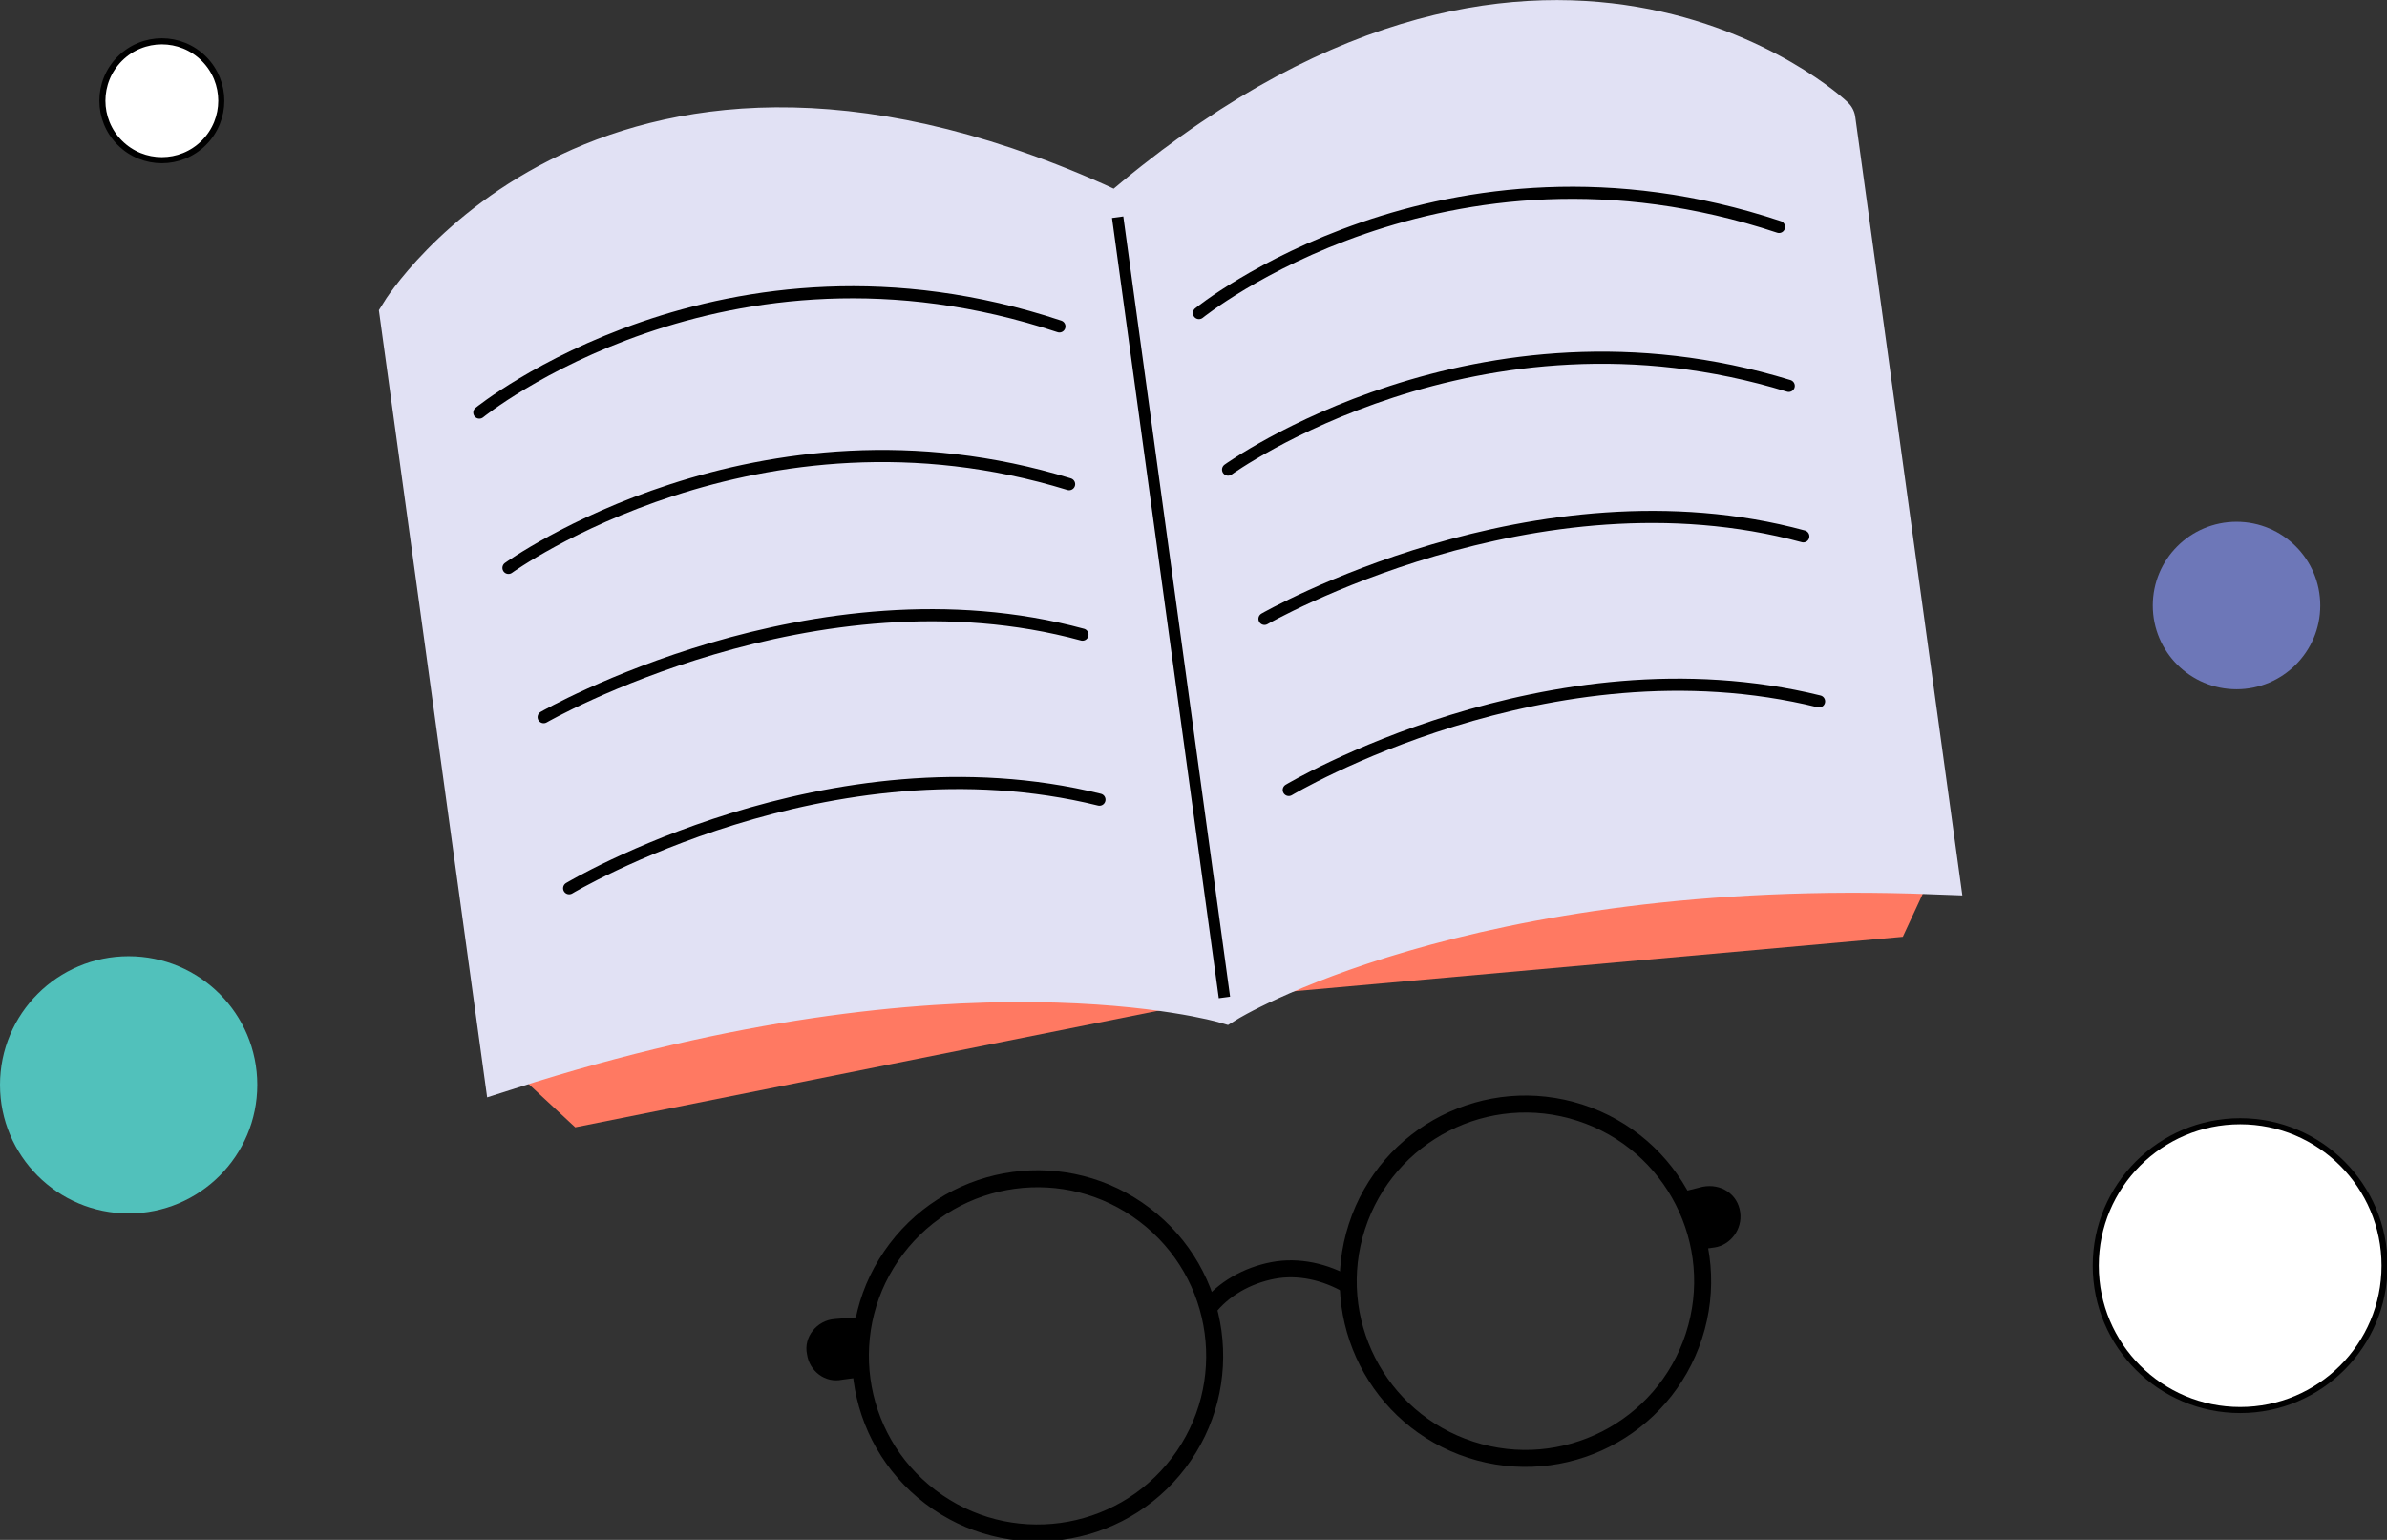 <?xml version="1.0" encoding="utf-8"?>
<!-- Generator: Adobe Illustrator 26.4.1, SVG Export Plug-In . SVG Version: 6.00 Build 0)  -->
<svg version="1.1" id="Layer_1" xmlns="http://www.w3.org/2000/svg" xmlns:xlink="http://www.w3.org/1999/xlink" x="0px" y="0px"
	 viewBox="0 0 196.7 126.9" style="enable-background:new 0 0 196.7 126.9;" xml:space="preserve">
<rect x="0" y="0" width="196.7" height="126.9" fill="#333333" stroke="none"/>
<style type="text/css">
	.st0{opacity:0.21;fill:#DCE4FF;}
	.st1{opacity:0.85;fill:#F8F8FF;}
	.st2{fill:#51C1BB;}
	.st3{fill:#F9C648;}
	.st4{fill:#0C0F28;}
	.st5{fill:#FFFFFF;}
	.st6{fill:#FFFFFF;stroke:#000000;stroke-width:2;stroke-miterlimit:10;}
	.st7{fill:#231F20;}
	.st8{fill:#2B4387;}
	.st9{fill:#F8FBFB;}
	.st10{fill:#111111;}
	.st11{fill:#FFFFFF;stroke:#000000;stroke-width:1.5;stroke-miterlimit:10;}
	.st12{fill:none;stroke:#000000;stroke-width:2.5;stroke-linecap:round;stroke-linejoin:round;stroke-miterlimit:10;}
	.st13{fill:none;stroke:#000000;stroke-width:3.2;stroke-linecap:round;stroke-linejoin:round;stroke-miterlimit:10;}
	.st14{fill:none;stroke:#000000;stroke-width:3;stroke-linecap:round;stroke-linejoin:round;stroke-miterlimit:10;}
	.st15{fill:#F59E2C;}
	.st16{fill:none;stroke:#000000;stroke-width:2;stroke-linecap:round;stroke-linejoin:round;stroke-miterlimit:10;}
	.st17{fill:#6D77B8;stroke:#6D77B8;stroke-miterlimit:10;}
	.st18{fill:#4D65AA;}
	.st19{fill:none;stroke:#F8FBFB;stroke-width:4.91;stroke-linecap:round;stroke-miterlimit:10;}
	.st20{fill:#FFFFFF;stroke:#000000;stroke-width:1.5;stroke-linecap:round;stroke-linejoin:round;stroke-miterlimit:10;}
	.st21{fill:#718EC9;}
	.st22{fill:#E8B91F;}
	.st23{opacity:9.000000e-02;fill:#51C1BB;}
	.st24{fill:#F8F8FF;}
	.st25{fill:#FFFFFF;stroke:#000000;stroke-miterlimit:10;}
	.st26{opacity:0.21;fill:#FFE1FB;}
	.st27{fill:#F9B3CD;}
	.st28{fill:#E7B6FC;}
	.st29{clip-path:url(#SVGID_00000099640074360613690080000008618561548773126556_);fill:#F0F0F0;}
	.st30{clip-path:url(#SVGID_00000099640074360613690080000008618561548773126556_);fill:#1C1C1C;}
	.st31{clip-path:url(#SVGID_00000099640074360613690080000008618561548773126556_);fill:#E8E7E7;}
	.st32{clip-path:url(#SVGID_00000099640074360613690080000008618561548773126556_);fill:#F7F7F7;}
	.st33{clip-path:url(#SVGID_00000099640074360613690080000008618561548773126556_);}
	.st34{fill:#1C1C1C;}
	.st35{fill:#E8E7E7;}
	.st36{clip-path:url(#SVGID_00000099640074360613690080000008618561548773126556_);fill:#F75333;}
	.st37{fill:#809EE8;}
	.st38{fill:#F4D576;}
	.st39{fill:#CDD3CE;}
	.st40{fill:#DFE8E1;}
	.st41{fill:#6C79D8;}
	.st42{fill:#6961CE;}
	.st43{opacity:0.52;}
	.st44{fill:#EDEDF9;}
	.st45{fill:#FF7962;}
	.st46{fill:#FFFFFF;stroke:#000000;stroke-width:1.3;stroke-miterlimit:10;}
	.st47{fill:#6D77B8;}
	.st48{fill:#C9D1F4;}
	.st49{fill:#B7C0ED;}
	.st50{fill:#111011;}
	.st51{fill:#FFFFFF;stroke:#000000;stroke-width:1.3;stroke-linecap:round;stroke-linejoin:round;stroke-miterlimit:10;}
	.st52{fill:#8FA4EF;}
	.st53{fill:#FFFFFF;stroke:#000000;stroke-linecap:round;stroke-linejoin:round;stroke-miterlimit:10;}
	.st54{fill:#E2E2F2;}
	.st55{fill:#8591CC;}
	.st56{fill:#F8F5FC;}
	.st57{opacity:0.49;fill:#EFEFFB;}
	.st58{opacity:0.78;fill:#F8F5FC;}
	.st59{clip-path:url(#SVGID_00000042012003432466515050000003430991842484812442_);fill:#034EA2;}
	.st60{clip-path:url(#SVGID_00000042012003432466515050000003430991842484812442_);fill:#F6EC3D;}
	.st61{fill:#DCDCF4;}
	.st62{fill:#F4C237;}
	.st63{opacity:0.45;fill:none;stroke:#2B0EA0;stroke-width:0.75;stroke-miterlimit:10;}
	.st64{fill:#F2F2FC;}
	.st65{fill:none;stroke:#000000;stroke-miterlimit:10;}
	.st66{fill:#FFFFFF;stroke:#000000;stroke-width:0.75;stroke-miterlimit:10;}
	.st67{fill:#F27C77;}
	.st68{fill:#334D96;}
	.st69{fill:#111111;stroke:#111111;stroke-width:0.5;stroke-miterlimit:10;}
	
		.st70{clip-path:url(#SVGID_00000096040590621585047230000012068913573472885690_);fill:#F27C77;stroke:#111111;stroke-width:0.5;stroke-miterlimit:10;}
	
		.st71{fill:none;stroke:#000000;stroke-width:1.7;stroke-linecap:round;stroke-linejoin:round;stroke-miterlimit:10;stroke-dasharray:5;}
	.st72{fill:#CCCCE5;}
	.st73{fill:#262222;}
	.st74{fill:#3751AF;}
	.st75{fill:#FFFFFF;stroke:#000000;stroke-width:0.75;stroke-linecap:round;stroke-linejoin:round;stroke-miterlimit:10;}
	.st76{fill:#EBE6F4;}
	.st77{opacity:0.49;}
	.st78{fill:#6C79D8;stroke:#FFFFFF;stroke-width:2.3;stroke-linecap:round;stroke-linejoin:round;stroke-miterlimit:10;}
	.st79{fill:#1C355E;}
	.st80{fill:#FF7962;stroke:#FF7962;stroke-width:2;stroke-miterlimit:10;}
	.st81{fill:#FF7962;stroke:#FF7962;stroke-width:1.5;stroke-miterlimit:10;}
	.st82{fill:#FF7962;stroke:#FF7962;stroke-miterlimit:10;}
	.st83{fill:#6D77B8;stroke:#6D77B8;stroke-width:5;stroke-linecap:round;stroke-linejoin:round;stroke-miterlimit:10;}
	.st84{fill:#87F99F;}
	.st85{fill:#E26675;}
	.st86{fill:#111011;stroke:#000000;stroke-width:7;stroke-miterlimit:10;}
	.st87{fill:#3D3B3B;}
	.st88{fill:#6D77B8;stroke:#6D77B8;stroke-width:3;stroke-miterlimit:10;}
	.st89{fill:#84C1EF;}
	.st90{stroke:#000000;stroke-width:0.75;stroke-miterlimit:10;}
	.st91{fill:#111011;stroke:#000000;stroke-width:0.75;stroke-miterlimit:10;}
	.st92{fill:none;stroke:#000000;stroke-width:1.3;stroke-miterlimit:10;}
	.st93{fill:#475491;}
	.st94{fill:#F5F3F2;}
	.st95{fill:#F2F0F0;}
	.st96{fill:#00AFD6;}
	.st97{fill:#F2EEED;}
	.st98{clip-path:url(#SVGID_00000181772976784692210240000017314537253834523295_);fill:#034EA2;}
	.st99{clip-path:url(#SVGID_00000181772976784692210240000017314537253834523295_);fill:#F6EC3D;}
	.st100{fill:#FFD2E1;}
	.st101{fill:#272422;}
	.st102{opacity:0.72;}
	.st103{fill:#F0F0FC;}
	.st104{opacity:0.72;fill:#F0F0FC;}
	.st105{fill:#131314;stroke:#000000;stroke-width:0.5;stroke-miterlimit:10;}
	.st106{clip-path:url(#SVGID_00000138554076733139561420000000864037792718064770_);fill:#96A1D6;}
	.st107{clip-path:url(#SVGID_00000137829979666152125320000003966246889396833462_);fill:#6D77B8;}
	.st108{clip-path:url(#SVGID_00000137829979666152125320000003966246889396833462_);}
	.st109{fill:#B6B6CE;}
	.st110{fill:#131314;}
	.st111{fill:#E5AE33;}
	.st112{fill:#6864B9;}
	.st113{fill:#3B2D68;}
	.st114{fill:#101011;}
	.st115{fill:#0E0F0F;}
	.st116{fill:#E2E2F2;stroke:#E2E2F2;stroke-width:4;stroke-miterlimit:10;}
	.st117{fill:none;stroke:#0E0F0F;stroke-width:2.8;stroke-linecap:round;stroke-linejoin:round;stroke-miterlimit:10;}
	.st118{fill:none;stroke:#0E0F0F;stroke-width:3;stroke-linecap:round;stroke-linejoin:round;stroke-miterlimit:10;}
	.st119{fill:none;stroke:#0E0F0F;stroke-width:2;stroke-linecap:round;stroke-linejoin:round;stroke-miterlimit:10;}
	.st120{fill:#B7C0ED;stroke:#B7C0ED;stroke-width:3;stroke-miterlimit:10;}
	.st121{clip-path:url(#SVGID_00000020359123743656725670000017358400170443734427_);fill:#EDEDF9;}
	.st122{clip-path:url(#SVGID_00000020359123743656725670000017358400170443734427_);fill:#EA7FA0;}
	.st123{clip-path:url(#SVGID_00000020359123743656725670000017358400170443734427_);fill:#51C1BB;}
	
		.st124{clip-path:url(#SVGID_00000020359123743656725670000017358400170443734427_);fill:#FFFFFF;stroke:#000000;stroke-miterlimit:10;}
	.st125{clip-path:url(#SVGID_00000020359123743656725670000017358400170443734427_);fill:#111111;}
	.st126{clip-path:url(#SVGID_00000020359123743656725670000017358400170443734427_);fill:#231F20;}
	.st127{clip-path:url(#SVGID_00000020359123743656725670000017358400170443734427_);fill:#FFFFFF;}
	
		.st128{clip-path:url(#SVGID_00000020359123743656725670000017358400170443734427_);fill:#FFFFFF;stroke:#000000;stroke-linecap:round;stroke-linejoin:round;stroke-miterlimit:10;}
	.st129{clip-path:url(#SVGID_00000020359123743656725670000017358400170443734427_);fill:#F46775;}
	.st130{clip-path:url(#SVGID_00000034071069339781371370000006458720382274218894_);fill:#C9D1F4;}
	.st131{clip-path:url(#SVGID_00000034071069339781371370000006458720382274218894_);fill:#EA7FA0;}
	.st132{clip-path:url(#SVGID_00000034071069339781371370000006458720382274218894_);fill:#FF7962;}
	
		.st133{clip-path:url(#SVGID_00000034071069339781371370000006458720382274218894_);fill:#FFFFFF;stroke:#000000;stroke-miterlimit:10;}
	.st134{clip-path:url(#SVGID_00000034071069339781371370000006458720382274218894_);fill:#111111;}
	.st135{clip-path:url(#SVGID_00000034071069339781371370000006458720382274218894_);fill:#231F20;}
	
		.st136{clip-path:url(#SVGID_00000034071069339781371370000006458720382274218894_);fill:#FFFFFF;stroke:#000000;stroke-linecap:round;stroke-linejoin:round;stroke-miterlimit:10;}
	.st137{clip-path:url(#SVGID_00000034071069339781371370000006458720382274218894_);fill:#FFFFFF;}
	.st138{clip-path:url(#SVGID_00000034071069339781371370000006458720382274218894_);fill:#FC7084;}
	.st139{fill:#EA7FA0;}
	.st140{fill:none;stroke:#231F20;stroke-width:2;stroke-linecap:round;stroke-linejoin:round;stroke-miterlimit:10;}
	.st141{clip-path:url(#SVGID_00000167378589654464508470000009344311462632312488_);fill:#EDEDF9;}
	.st142{clip-path:url(#SVGID_00000167378589654464508470000009344311462632312488_);fill:#EA7FA0;}
	.st143{clip-path:url(#SVGID_00000167378589654464508470000009344311462632312488_);fill:#51C1BB;}
	
		.st144{clip-path:url(#SVGID_00000167378589654464508470000009344311462632312488_);fill:#FFFFFF;stroke:#000000;stroke-miterlimit:10;}
	.st145{clip-path:url(#SVGID_00000167378589654464508470000009344311462632312488_);fill:#111111;}
	.st146{clip-path:url(#SVGID_00000167378589654464508470000009344311462632312488_);fill:#231F20;}
	.st147{clip-path:url(#SVGID_00000167378589654464508470000009344311462632312488_);fill:#FFFFFF;}
	
		.st148{clip-path:url(#SVGID_00000167378589654464508470000009344311462632312488_);fill:#FFFFFF;stroke:#000000;stroke-linecap:round;stroke-linejoin:round;stroke-miterlimit:10;}
	.st149{clip-path:url(#SVGID_00000167378589654464508470000009344311462632312488_);fill:#F46775;}
	.st150{clip-path:url(#SVGID_00000079485867112439279490000001761827718355068042_);fill:#C9D1F4;}
	.st151{clip-path:url(#SVGID_00000079485867112439279490000001761827718355068042_);fill:#EA7FA0;}
	.st152{clip-path:url(#SVGID_00000079485867112439279490000001761827718355068042_);fill:#FF7962;}
	
		.st153{clip-path:url(#SVGID_00000079485867112439279490000001761827718355068042_);fill:#FFFFFF;stroke:#000000;stroke-miterlimit:10;}
	.st154{clip-path:url(#SVGID_00000079485867112439279490000001761827718355068042_);fill:#111111;}
	.st155{clip-path:url(#SVGID_00000079485867112439279490000001761827718355068042_);fill:#231F20;}
	
		.st156{clip-path:url(#SVGID_00000079485867112439279490000001761827718355068042_);fill:#FFFFFF;stroke:#000000;stroke-linecap:round;stroke-linejoin:round;stroke-miterlimit:10;}
	.st157{clip-path:url(#SVGID_00000079485867112439279490000001761827718355068042_);fill:#FFFFFF;}
	.st158{clip-path:url(#SVGID_00000079485867112439279490000001761827718355068042_);fill:#FC7084;}
	.st159{fill:none;}
	.st160{fill:#8282C4;}
	.st161{fill:none;stroke:#8282C4;stroke-width:2;stroke-linecap:round;stroke-linejoin:round;stroke-miterlimit:10;}
	.st162{opacity:0.84;}
	.st163{fill:none;stroke:#4371BA;stroke-width:2;stroke-linecap:round;stroke-linejoin:round;stroke-miterlimit:10;}
	.st164{opacity:0.74;}
	.st165{opacity:6.000000e-02;fill:#F9C648;}
	.st166{opacity:0.65;}
	.st167{opacity:0.64;fill:none;stroke:#51C1BB;stroke-width:7;stroke-linecap:round;stroke-linejoin:round;stroke-miterlimit:10;}
	.st168{fill:#FFFFFF;stroke:#000000;stroke-width:1.2;stroke-miterlimit:10;}
	.st169{opacity:0.75;}
	.st170{opacity:0.49;fill:none;stroke:#718EC9;stroke-width:5;stroke-linecap:round;stroke-linejoin:round;stroke-miterlimit:10;}
	.st171{opacity:0.62;fill:#EDEDF9;}
	.st172{fill:#E1E1F4;stroke:#E1E1F4;stroke-width:4;stroke-miterlimit:10;}
	.st173{fill:none;stroke:#000000;stroke-width:0.94;stroke-miterlimit:10;}
	.st174{fill:none;stroke:#000000;stroke-linecap:round;stroke-linejoin:round;stroke-miterlimit:10;}
	.st175{fill:none;stroke:#000000;stroke-width:1.4;stroke-miterlimit:10;}
	.st176{fill:#FFFFFF;stroke:#000000;stroke-width:0.5;stroke-miterlimit:10;}
	.st177{fill:#41A39C;}
	.st178{clip-path:url(#SVGID_00000088824997357270744650000001250761036614060217_);fill:#034EA2;}
	.st179{clip-path:url(#SVGID_00000088824997357270744650000001250761036614060217_);fill:#F6EC3D;}
	.st180{clip-path:url(#SVGID_00000060733741199989812960000006266430340147934608_);fill:#034EA2;}
	.st181{clip-path:url(#SVGID_00000060733741199989812960000006266430340147934608_);fill:#F6EC3D;}
	.st182{clip-path:url(#SVGID_00000141448467665393273070000015355365760530436770_);fill:#034EA2;}
	.st183{clip-path:url(#SVGID_00000141448467665393273070000015355365760530436770_);fill:#F6EC3D;}
	.st184{clip-path:url(#SVGID_00000177445190094950060750000017884101292254262165_);fill:#034EA2;}
	.st185{clip-path:url(#SVGID_00000177445190094950060750000017884101292254262165_);fill:#F6EC3D;}
	.st186{clip-path:url(#SVGID_00000176010053400688979260000007250653787180025732_);fill:#034EA2;}
	.st187{clip-path:url(#SVGID_00000176010053400688979260000007250653787180025732_);fill:#F6EC3D;}
	.st188{clip-path:url(#SVGID_00000114777481071678371060000011492087022025858718_);fill:#034EA2;}
	.st189{clip-path:url(#SVGID_00000114777481071678371060000011492087022025858718_);fill:#F6EC3D;}
	.st190{clip-path:url(#SVGID_00000132807260609473922400000003613726399416766630_);fill:#034EA2;}
	.st191{clip-path:url(#SVGID_00000132807260609473922400000003613726399416766630_);fill:#F6EC3D;}
	.st192{clip-path:url(#SVGID_00000103945717720129698380000011478294799618189444_);fill:#034EA2;}
	.st193{clip-path:url(#SVGID_00000103945717720129698380000011478294799618189444_);fill:#F6EC3D;}
	.st194{clip-path:url(#SVGID_00000022523540936345045420000002302563596286902926_);fill:#034EA2;}
	.st195{clip-path:url(#SVGID_00000022523540936345045420000002302563596286902926_);fill:#F6EC3D;}
	.st196{clip-path:url(#SVGID_00000183249596876702826880000000981207311635578254_);fill:#034EA2;}
	.st197{clip-path:url(#SVGID_00000183249596876702826880000000981207311635578254_);fill:#F6EC3D;}
	.st198{clip-path:url(#SVGID_00000152964534699567845170000015565719437420608425_);fill:#034EA2;}
	.st199{clip-path:url(#SVGID_00000152964534699567845170000015565719437420608425_);fill:#F6EC3D;}
	.st200{fill:#359E96;}
	.st201{fill:#EFF0F9;}
	.st202{fill:#FFFFFF;stroke:#000000;stroke-width:0.828;stroke-miterlimit:10;}
	.st203{fill:#FFFFFF;stroke:#000000;stroke-width:1.002;stroke-miterlimit:10;}
	.st204{fill:none;stroke:#8282C4;stroke-width:1.655;stroke-linecap:round;stroke-linejoin:round;stroke-miterlimit:10;}
	.st205{fill:#51C1BB;stroke:#51C1BB;stroke-miterlimit:10;}
	.st206{fill:#6D77B8;stroke:#6D77B8;stroke-width:0.75;stroke-miterlimit:10;}
	.st207{fill:#E8B91F;stroke:#E8B91F;stroke-width:0.5;stroke-miterlimit:10;}
	.st208{fill:#FFFFFF;stroke:#000000;stroke-width:0.697;stroke-miterlimit:10;}
	.st209{fill:#FFFFFF;stroke:#000000;stroke-width:0.906;stroke-linecap:round;stroke-linejoin:round;stroke-miterlimit:10;}
	.st210{fill:#FFFFFF;stroke:#000000;stroke-width:0.697;stroke-linecap:round;stroke-linejoin:round;stroke-miterlimit:10;}
	.st211{fill:#FFFFFF;stroke:#000000;stroke-width:0.826;stroke-miterlimit:10;}
	.st212{fill:#6C79D8;stroke:#FFFFFF;stroke-width:1.899;stroke-linecap:round;stroke-linejoin:round;stroke-miterlimit:10;}
</style>
<g>
	<g>
		<g>
			<g>
				<g>
					<g>
						<polygon class="st45" points="41.8,87.7 47.4,92.9 100.9,82.2 156.8,77.2 159.4,71.6 148.8,42 84,48.6 						"/>
						<path class="st172" d="M92.1,17.9c-41.7-19.7-58.8,8.1-58.8,8.1l8.5,61.8c37.1-11.9,59.1-5.5,59.1-5.5s19.5-12.1,58.5-10.6
							l-8.5-61.8C150.9,9.8,127-12.3,92.1,17.9z"/>
					</g>
					<line class="st173" x1="92.1" y1="17.9" x2="100.9" y2="82.2"/>
					<g>
						<path class="st174" d="M39.5,34c0,0,20.1-16.3,47.8-7.1"/>
						<path class="st174" d="M41.9,46.8c0,0,20.5-14.8,46.2-6.9"/>
						<path class="st174" d="M44.8,59.1c0,0,22.3-12.8,44.4-6.8"/>
						<path class="st174" d="M46.9,73.2c0,0,21.4-12.8,43.7-7.3"/>
					</g>
					<g>
						<path class="st174" d="M98.8,25.8c0,0,20.1-16.3,47.8-7.1"/>
						<path class="st174" d="M101.2,38.7c0,0,20.5-14.8,46.2-6.9"/>
						<path class="st174" d="M104.2,51c0,0,22.3-12.8,44.4-6.8"/>
						<path class="st174" d="M106.2,65.1c0,0,21.4-12.8,43.7-7.3"/>
					</g>
				</g>
				<g>
					<g>
						<g>
							
								<ellipse transform="matrix(0.605 -0.796 0.796 0.605 -55.143 112.217)" class="st175" cx="85.5" cy="111.7" rx="14.6" ry="14.6"/>
							
								<ellipse transform="matrix(0.309 -0.951 0.951 0.309 -13.563 192.495)" class="st175" cx="125.7" cy="105.6" rx="14.6" ry="14.6"/>
							<path class="st175" d="M99.5,107.9c1.3-1.7,3.3-2.8,5.4-3.2c2.1-0.4,4.3,0.1,6.2,1.2"/>
						</g>
						<path d="M71.3,108.5l-2.5,0.2c-1.5,0.1-2.6,1.5-2.3,2.9l0,0c0.2,1.4,1.5,2.4,2.9,2.1l1.5-0.2L71.3,108.5z"/>
						<path d="M137.9,98.4l2.4-0.6c1.5-0.3,2.9,0.6,3.1,2.1l0,0c0.2,1.4-0.8,2.7-2.1,2.9l-1.5,0.2L137.9,98.4z"/>
					</g>
				</g>
			</g>
		</g>
	</g>
	<circle class="st47" cx="184.3" cy="49.9" r="6.9"/>
	<circle class="st176" cx="184.6" cy="104.3" r="11.9"/>
	<circle class="st2" cx="10.6" cy="89.4" r="10.6"/>
	<ellipse transform="matrix(0.707 -0.707 0.707 0.707 -1.935 11.837)" class="st176" cx="13.3" cy="8.3" rx="4.9" ry="4.9"/>
</g>
</svg>
